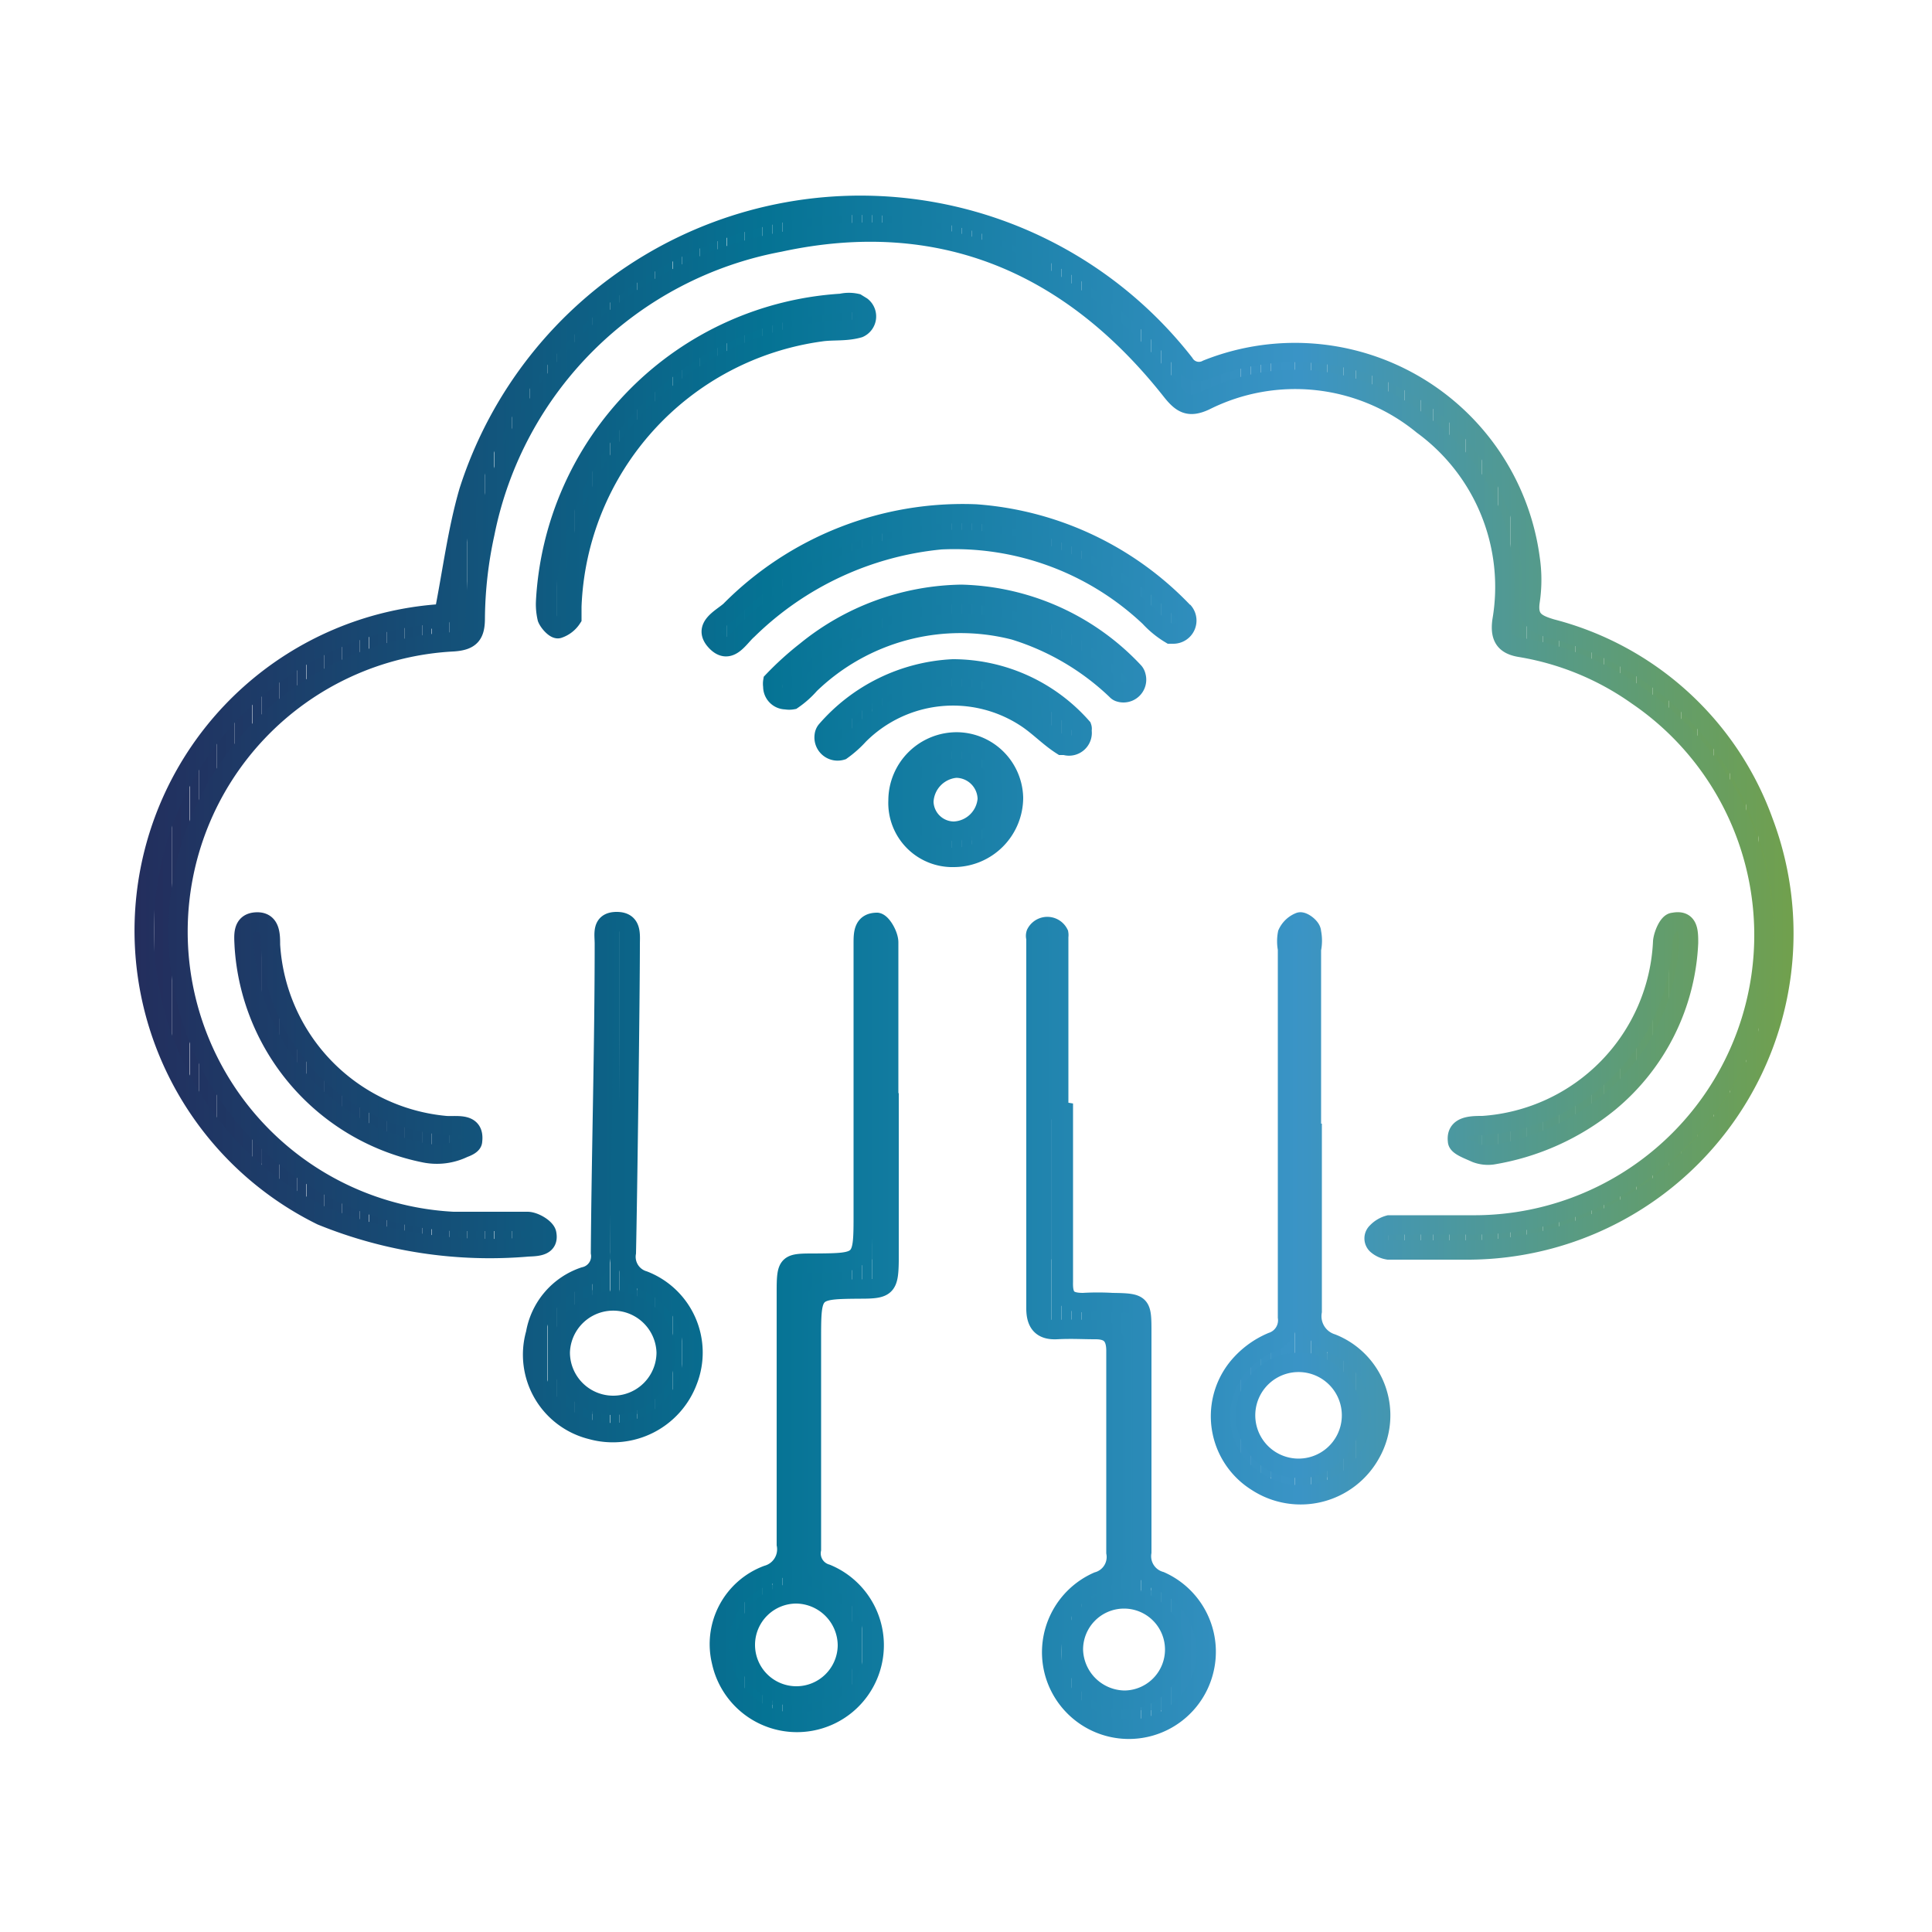<svg xmlns="http://www.w3.org/2000/svg" xmlns:xlink="http://www.w3.org/1999/xlink" id="Capa_1" data-name="Capa 1" viewBox="0 0 50 50"><defs><style>.cls-1,.cls-245,.cls-246,.cls-247,.cls-248,.cls-249,.cls-250,.cls-251,.cls-252,.cls-253,.cls-254,.cls-255,.cls-256,.cls-257,.cls-258,.cls-259,.cls-260,.cls-261{fill:none;}.cls-2{clip-path:url(#clip-path);}.cls-3{fill:#147ca2;}.cls-4{fill:#157da3;}.cls-5{fill:#167da4;}.cls-6{fill:#177ea5;}.cls-7{fill:#187fa6;}.cls-8{fill:#197fa7;}.cls-9{fill:#1a80a8;}.cls-10{fill:#1b81a9;}.cls-11{fill:#1c81aa;}.cls-12{fill:#117a9f;}.cls-13{fill:#127ba0;}.cls-14{fill:#137ca1;}.cls-15{fill:#1d82ab;}.cls-16{fill:#1e83ac;}.cls-17{fill:#1f83ac;}.cls-18{fill:#0a7698;}.cls-19{fill:#0b7799;}.cls-20{fill:#0c779a;}.cls-21{fill:#0d789b;}.cls-22{fill:#0e789c;}.cls-23{fill:#0f799d;}.cls-24{fill:#107a9e;}.cls-25{fill:#2084ad;}.cls-26{fill:#2184ae;}.cls-27{fill:#2285af;}.cls-28{fill:#2386b0;}.cls-29{fill:#2486b1;}.cls-30{fill:#2587b2;}.cls-31{fill:#2688b3;}.cls-32{fill:#057394;}.cls-33{fill:#067495;}.cls-34{fill:#077496;}.cls-35{fill:#087597;}.cls-36{fill:#097598;}.cls-37{fill:#2788b4;}.cls-38{fill:#2889b5;}.cls-39{fill:#298ab6;}.cls-40{fill:#2a8ab7;}.cls-41{fill:#2b8bb8;}.cls-42{fill:#086d8f;}.cls-43{fill:#076e90;}.cls-44{fill:#076f91;}.cls-45{fill:#067092;}.cls-46{fill:#067192;}.cls-47{fill:#057293;}.cls-48{fill:#2c8cb9;}.cls-49{fill:#2d8cba;}.cls-50{fill:#2e8dbb;}.cls-51{fill:#308dbc;}.cls-52{fill:#318ebd;}.cls-53{fill:#1f3764;}.cls-54{fill:#1f3865;}.cls-55{fill:#1e3966;}.cls-56{fill:#1e3a67;}.cls-57{fill:#1d3b68;}.cls-58{fill:#1d3c68;}.cls-59{fill:#1c3d69;}.cls-60{fill:#1c3e6a;}.cls-61{fill:#1c3f6b;}.cls-62{fill:#1b406c;}.cls-63{fill:#1b416c;}.cls-64{fill:#1a426d;}.cls-65{fill:#1a436e;}.cls-66{fill:#19446f;}.cls-67{fill:#194570;}.cls-68{fill:#184670;}.cls-69{fill:#184771;}.cls-70{fill:#184872;}.cls-71{fill:#174973;}.cls-72{fill:#174a74;}.cls-73{fill:#164b74;}.cls-74{fill:#164c75;}.cls-75{fill:#154d76;}.cls-76{fill:#154e77;}.cls-77{fill:#144f78;}.cls-78{fill:#145179;}.cls-79{fill:#145279;}.cls-80{fill:#13537a;}.cls-81{fill:#13547b;}.cls-82{fill:#4b98a0;}.cls-83{fill:#4c989f;}.cls-84{fill:#4c989e;}.cls-85{fill:#4d989d;}.cls-86{fill:#4d989c;}.cls-87{fill:#4e989b;}.cls-88{fill:#4e989a;}.cls-89{fill:#4e9899;}.cls-90{fill:#4f9998;}.cls-91{fill:#4f9997;}.cls-92{fill:#509996;}.cls-93{fill:#509995;}.cls-94{fill:#519994;}.cls-95{fill:#519993;}.cls-96{fill:#529992;}.cls-97{fill:#529991;}.cls-98{fill:#539990;}.cls-99{fill:#53998f;}.cls-100{fill:#539a8e;}.cls-101{fill:#549a8d;}.cls-102{fill:#549a8c;}.cls-103{fill:#559a8b;}.cls-104{fill:#559a8a;}.cls-105{fill:#569a88;}.cls-106{fill:#569a87;}.cls-107{fill:#579a86;}.cls-108{fill:#579a85;}.cls-109{fill:#589a84;}.cls-110{fill:#589b83;}.cls-111{fill:#589b82;}.cls-112{fill:#599b81;}.cls-113{fill:#599b80;}.cls-114{fill:#5a9b7f;}.cls-115{fill:#5a9b7e;}.cls-116{fill:#5b9b7d;}.cls-117{fill:#5b9b7c;}.cls-118{fill:#5c9b7b;}.cls-119{fill:#5c9b7a;}.cls-120{fill:#5d9c79;}.cls-121{fill:#5d9c78;}.cls-122{fill:#5d9c77;}.cls-123{fill:#5e9c76;}.cls-124{fill:#5e9c75;}.cls-125{fill:#5f9c74;}.cls-126{fill:#5f9c73;}.cls-127{fill:#609c72;}.cls-128{fill:#609c71;}.cls-129{fill:#619c70;}.cls-130{fill:#619d6f;}.cls-131{fill:#629d6e;}.cls-132{fill:#629d6d;}.cls-133{fill:#629d6c;}.cls-134{fill:#639d6b;}.cls-135{fill:#639d6a;}.cls-136{fill:#649d69;}.cls-137{fill:#649d68;}.cls-138{fill:#659d67;}.cls-139{fill:#659d66;}.cls-140{fill:#669e65;}.cls-141{fill:#669e64;}.cls-142{fill:#679e63;}.cls-143{fill:#679e62;}.cls-144{fill:#679e61;}.cls-145{fill:#105a80;}.cls-146{fill:#105b81;}.cls-147{fill:#0f5c81;}.cls-148{fill:#0f5d82;}.cls-149{fill:#0e5e83;}.cls-150{fill:#0e5f84;}.cls-151{fill:#0d6085;}.cls-152{fill:#0d6185;}.cls-153{fill:#0d6286;}.cls-154{fill:#0c6387;}.cls-155{fill:#0c6488;}.cls-156{fill:#0b6589;}.cls-157{fill:#0b6689;}.cls-158{fill:#0a678a;}.cls-159{fill:#0a688b;}.cls-160{fill:#09698c;}.cls-161{fill:#096a8d;}.cls-162{fill:#096b8e;}.cls-163{fill:#086c8e;}.cls-164{fill:#10597f;}.cls-165{fill:#3591c1;}.cls-166{fill:#3691c2;}.cls-167{fill:#3792c3;}.cls-168{fill:#3893c4;}.cls-169{fill:#3993c5;}.cls-170{fill:#3a94c6;}.cls-171{fill:#3a94c5;}.cls-172{fill:#3b94c4;}.cls-173{fill:#3b94c3;}.cls-174{fill:#3c94c2;}.cls-175{fill:#3c94c1;}.cls-176{fill:#3d95c0;}.cls-177{fill:#3d95bf;}.cls-178{fill:#3e95be;}.cls-179{fill:#3e95bd;}.cls-180{fill:#3f95bc;}.cls-181{fill:#3f95bb;}.cls-182{fill:#3f95ba;}.cls-183{fill:#4095b9;}.cls-184{fill:#4095b8;}.cls-185{fill:#4195b7;}.cls-186{fill:#4196b6;}.cls-187{fill:#4296b5;}.cls-188{fill:#328fbe;}.cls-189{fill:#338fbf;}.cls-190{fill:#3490c0;}.cls-191{fill:#4296b4;}.cls-192{fill:#4396b3;}.cls-193{fill:#4396b2;}.cls-194{fill:#4496b1;}.cls-195{fill:#4496b0;}.cls-196{fill:#4496af;}.cls-197{fill:#4596ae;}.cls-198{fill:#232e5d;}.cls-199{fill:#232f5e;}.cls-200{fill:#22305f;}.cls-201{fill:#22315f;}.cls-202{fill:#213260;}.cls-203{fill:#213361;}.cls-204{fill:#203462;}.cls-205{fill:#203563;}.cls-206{fill:#1f3663;}.cls-207{fill:#12557c;}.cls-208{fill:#12567d;}.cls-209{fill:#11577d;}.cls-210{fill:#11587e;}.cls-211{fill:#4596ad;}.cls-212{fill:#4697ac;}.cls-213{fill:#4697ab;}.cls-214{fill:#4797aa;}.cls-215{fill:#4797a9;}.cls-216{fill:#4897a8;}.cls-217{fill:#4897a7;}.cls-218{fill:#4997a6;}.cls-219{fill:#4997a5;}.cls-220{fill:#4997a4;}.cls-221{fill:#4a97a3;}.cls-222{fill:#4a98a2;}.cls-223{fill:#4b98a1;}.cls-224{fill:#689e60;}.cls-225{fill:#689e5f;}.cls-226{fill:#699e5e;}.cls-227{fill:#699e5d;}.cls-228{fill:#6a9e5c;}.cls-229{fill:#6a9f5b;}.cls-230{fill:#6b9f5a;}.cls-231{fill:#6b9f59;}.cls-232{fill:#6c9f58;}.cls-233{fill:#6c9f57;}.cls-234{fill:#6c9f56;}.cls-235{fill:#6d9f55;}.cls-236{fill:#6d9f54;}.cls-237{fill:#6e9f53;}.cls-238{fill:#6e9f52;}.cls-239{fill:#6fa051;}.cls-240{fill:#6fa050;}.cls-241{fill:#70a04f;}.cls-242{fill:#70a04e;}.cls-243{fill:#71a04d;}.cls-244{fill:#71a04c;}.cls-245,.cls-246,.cls-247,.cls-248,.cls-249,.cls-250,.cls-251,.cls-252,.cls-253,.cls-254,.cls-255,.cls-256,.cls-257,.cls-258,.cls-259,.cls-260,.cls-261{stroke-miterlimit:10;stroke-width:0.5px;}.cls-245{stroke:url(#Degradado_sin_nombre_4);}.cls-246{stroke:url(#Degradado_sin_nombre_4-2);}.cls-247{stroke:url(#Degradado_sin_nombre_4-3);}.cls-248{stroke:url(#Degradado_sin_nombre_4-4);}.cls-249{stroke:url(#Degradado_sin_nombre_4-5);}.cls-250{stroke:url(#Degradado_sin_nombre_4-6);}.cls-251{stroke:url(#Degradado_sin_nombre_4-7);}.cls-252{stroke:url(#Degradado_sin_nombre_4-8);}.cls-253{stroke:url(#Degradado_sin_nombre_4-9);}.cls-254{stroke:url(#Degradado_sin_nombre_4-10);}.cls-255{stroke:url(#Degradado_sin_nombre_4-11);}.cls-256{stroke:url(#Degradado_sin_nombre_4-12);}.cls-257{stroke:url(#Degradado_sin_nombre_4-13);}.cls-258{stroke:url(#Degradado_sin_nombre_4-14);}.cls-259{stroke:url(#Degradado_sin_nombre_4-15);}.cls-260{stroke:url(#Degradado_sin_nombre_4-16);}.cls-261{stroke:url(#Degradado_sin_nombre_4-17);}</style><clipPath id="clip-path"><path class="cls-1" d="M11.32,16a.21.21,0,0,0,.18-.17c.21-1.07.34-2.11.63-3.11A10.64,10.64,0,0,1,30.65,9.4a.44.44,0,0,0,.59.16,6.14,6.14,0,0,1,8.36,4.89,3.76,3.76,0,0,1,0,1.11c-.07.47.15.59.55.71a7.94,7.94,0,0,1,5.49,5A8.19,8.19,0,0,1,38,32.35c-.69,0-1.38,0-2.07,0a.59.59,0,0,1-.3-.14.22.22,0,0,1,0-.32.68.68,0,0,1,.32-.19c.71,0,1.42,0,2.13,0A7.5,7.5,0,0,0,42.37,18a7.29,7.29,0,0,0-3-1.24c-.4-.06-.56-.24-.5-.69A5.19,5.19,0,0,0,36.82,11a5.2,5.2,0,0,0-5.63-.63c-.41.19-.6.09-.87-.25-2.61-3.31-6-4.75-10.15-3.85a9.57,9.57,0,0,0-7.62,7.53A10.65,10.65,0,0,0,12.3,16c0,.42-.12.58-.57.61a7.51,7.51,0,0,0,0,15c.64,0,1.28,0,1.92,0,.18,0,.48.18.5.32.06.32-.23.33-.48.34a11.55,11.55,0,0,1-5.35-.81,8.22,8.22,0,0,1,3-15.57ZM27.4,28.75c0-1.5,0-3,0-4.51a.25.25,0,0,0,0-.08.33.33,0,0,0-.59,0,.19.19,0,0,0,0,.12c0,3.19,0,6.39,0,9.58,0,.38.15.57.54.55s.65,0,1,0,.53.14.53.55q0,2.61,0,5.22a.66.66,0,0,1-.47.75,2,2,0,0,0-1.14,2.29,2,2,0,0,0,3.89,0,2,2,0,0,0-1.13-2.3.67.67,0,0,1-.48-.75c0-1.89,0-3.78,0-5.67,0-.75,0-.78-.76-.79a6.43,6.43,0,0,0-.76,0c-.41,0-.52-.14-.51-.53,0-1.47,0-2.94,0-4.41ZM29.11,44a1.34,1.34,0,0,1-1.33-1.31A1.31,1.31,0,1,1,29.11,44ZM23,28.54c0-1.38,0-2.77,0-4.15,0-.19-.18-.5-.3-.52-.35,0-.36.27-.36.53q0,3.5,0,7c0,1.28,0,1.28-1.25,1.29-.71,0-.74,0-.74.75,0,2.18,0,4.35,0,6.53a.69.69,0,0,1-.49.79A1.91,1.91,0,0,0,18.67,43a2,2,0,1,0,2.72-2.27A.55.55,0,0,1,21,40.1c0-1.81,0-3.62,0-5.42,0-1.31,0-1.31,1.28-1.32.65,0,.72-.06.73-.72v-4.1Zm-1,14a1.32,1.32,0,1,1-1.32-1.33A1.34,1.34,0,0,1,21.93,42.58Zm12-13.25V24.57a1.1,1.1,0,0,0,0-.45c0-.12-.22-.28-.3-.26a.58.58,0,0,0-.32.3,1.06,1.06,0,0,0,0,.4c0,3.18,0,6.35,0,9.53a.59.59,0,0,1-.4.64,2.3,2.3,0,0,0-.91.69,2,2,0,0,0,.52,2.93,2.07,2.07,0,0,0,2.94-.73,2,2,0,0,0-1-2.85.74.74,0,0,1-.51-.83c0-1.54,0-3.07,0-4.61Zm-.27,5.93a1.37,1.37,0,1,1-1.43,1.27A1.37,1.37,0,0,1,33.67,35.26ZM16.31,24.45c0-.27.05-.6-.35-.6s-.32.32-.32.57c0,2.68-.08,5.36-.1,8a.54.54,0,0,1-.42.62,1.89,1.89,0,0,0-1.26,1.47A2,2,0,0,0,15.3,37a2.07,2.07,0,0,0,2.5-1.27,2,2,0,0,0-1.14-2.59.64.64,0,0,1-.45-.72C16.24,31.1,16.31,25.8,16.31,24.45ZM17.24,35A1.37,1.37,0,0,1,14.5,35a1.37,1.37,0,0,1,2.74.08ZM14.16,16c.05.12.21.29.29.27A.67.67,0,0,0,14.8,16c0-.07,0-.2,0-.3a7.46,7.46,0,0,1,6.43-7.11c.32-.05.65,0,1-.1h0a.33.33,0,0,0,.07-.56l-.13-.08a.9.9,0,0,0-.4,0,8.17,8.17,0,0,0-7.65,7.71v0A1.58,1.58,0,0,0,14.16,16ZM41.64,28.53A5.68,5.68,0,0,0,43.7,24.4c0-.29,0-.61-.39-.53-.13,0-.26.31-.28.49a5,5,0,0,1-4.66,4.77c-.29,0-.7,0-.65.4,0,.12.26.21.48.31a.87.87,0,0,0,.42.05A6.42,6.42,0,0,0,41.64,28.53Zm-29.41,1c.06-.49-.4-.38-.69-.4A5,5,0,0,1,7,24.45c0-.26,0-.61-.37-.59s-.32.36-.31.62A5.83,5.83,0,0,0,11,29.84a1.59,1.59,0,0,0,1-.13C12.14,29.66,12.23,29.6,12.23,29.53ZM30.66,15.87a8.24,8.24,0,0,0-5.41-2.57,8.47,8.47,0,0,0-6.36,2.51c-.23.2-.71.42-.36.79s.59-.1.82-.3a8.27,8.27,0,0,1,5-2.33,7.35,7.35,0,0,1,5.4,2,2.43,2.43,0,0,0,.54.44l.08,0a.35.35,0,0,0,.25-.59Zm-9.8,1a8,8,0,0,0-.86.78.4.4,0,0,0,0,.13.34.34,0,0,0,.34.35.47.47,0,0,0,.17,0,2.39,2.39,0,0,0,.45-.4,5.61,5.61,0,0,1,5.29-1.4,6.66,6.66,0,0,1,2.64,1.55.18.18,0,0,0,.07.05.34.34,0,0,0,.44-.42.24.24,0,0,0-.06-.11,6.33,6.33,0,0,0-4.46-2A6.52,6.52,0,0,0,20.86,16.85Zm.52,2.06a.25.25,0,0,0-.05.13.35.35,0,0,0,.45.38l0,0a2.81,2.81,0,0,0,.45-.4,3.44,3.44,0,0,1,4.33-.44c.32.21.59.5.92.71l.08,0A.34.34,0,0,0,28,18.9a.12.12,0,0,0,0-.08,4.46,4.46,0,0,0-3.34-1.51A4.63,4.63,0,0,0,21.38,18.91Zm3.31,3.28a1.55,1.55,0,0,0,1.54-1.54,1.48,1.48,0,0,0-1.44-1.45,1.52,1.52,0,0,0-1.55,1.52A1.41,1.41,0,0,0,24.69,22.19Zm-.78-1.44a.91.91,0,0,1,.83-.87.81.81,0,0,1,.81.8.9.9,0,0,1-.86.83A.78.78,0,0,1,23.91,20.75Z"></path></clipPath><linearGradient id="Degradado_sin_nombre_4" x1="3.26" y1="20.7" x2="46.75" y2="20.7" gradientUnits="userSpaceOnUse"><stop offset="0" stop-color="#232e5d"></stop><stop offset="0.38" stop-color="#057394"></stop><stop offset="0.7" stop-color="#3a94c6"></stop><stop offset="1" stop-color="#71a04c"></stop></linearGradient><linearGradient id="Degradado_sin_nombre_4-2" x1="3.36" y1="20.69" x2="46.64" y2="20.69" xlink:href="#Degradado_sin_nombre_4"></linearGradient><linearGradient id="Degradado_sin_nombre_4-3" x1="3.44" y1="18.37" x2="46.56" y2="18.37" xlink:href="#Degradado_sin_nombre_4"></linearGradient><linearGradient id="Degradado_sin_nombre_4-4" x1="3.47" y1="16.76" x2="46.54" y2="16.76" xlink:href="#Degradado_sin_nombre_4"></linearGradient><linearGradient id="Degradado_sin_nombre_4-5" x1="3.48" y1="15.01" x2="46.52" y2="15.01" xlink:href="#Degradado_sin_nombre_4"></linearGradient><linearGradient id="Degradado_sin_nombre_4-6" x1="3.5" y1="26.86" x2="46.63" y2="26.86" xlink:href="#Degradado_sin_nombre_4"></linearGradient><linearGradient id="Degradado_sin_nombre_4-7" x1="3.37" y1="26.88" x2="46.5" y2="26.88" xlink:href="#Degradado_sin_nombre_4"></linearGradient><linearGradient id="Degradado_sin_nombre_4-8" x1="3.48" y1="12.05" x2="46.56" y2="12.05" xlink:href="#Degradado_sin_nombre_4"></linearGradient><linearGradient id="Degradado_sin_nombre_4-9" x1="3.42" y1="34.99" x2="46.73" y2="34.99" xlink:href="#Degradado_sin_nombre_4"></linearGradient><linearGradient id="Degradado_sin_nombre_4-10" x1="3.45" y1="30.45" x2="46.65" y2="30.45" xlink:href="#Degradado_sin_nombre_4"></linearGradient><linearGradient id="Degradado_sin_nombre_4-11" x1="3.28" y1="36.62" x2="46.58" y2="36.62" xlink:href="#Degradado_sin_nombre_4"></linearGradient><linearGradient id="Degradado_sin_nombre_4-12" x1="3.35" y1="31.27" x2="46.55" y2="31.27" xlink:href="#Degradado_sin_nombre_4"></linearGradient><linearGradient id="Degradado_sin_nombre_4-13" x1="3.38" y1="42.57" x2="46.7" y2="42.57" xlink:href="#Degradado_sin_nombre_4"></linearGradient><linearGradient id="Degradado_sin_nombre_4-14" x1="3.43" y1="34.22" x2="46.62" y2="34.22" xlink:href="#Degradado_sin_nombre_4"></linearGradient><linearGradient id="Degradado_sin_nombre_4-15" x1="3.3" y1="42.71" x2="46.63" y2="42.71" xlink:href="#Degradado_sin_nombre_4"></linearGradient><linearGradient id="Degradado_sin_nombre_4-16" x1="3.38" y1="34.33" x2="46.57" y2="34.33" xlink:href="#Degradado_sin_nombre_4"></linearGradient><linearGradient id="Degradado_sin_nombre_4-17" x1="3.51" y1="18.83" x2="46.49" y2="18.83" xlink:href="#Degradado_sin_nombre_4"></linearGradient></defs><title>icono</title><g class="cls-2"><rect class="cls-3" x="23.68" y="19.64" width="0.18" height="2.11"></rect><rect class="cls-4" x="23.86" y="19.64" width="0.26" height="2.11"></rect><rect class="cls-5" x="24.12" y="19.64" width="0.26" height="2.11"></rect><rect class="cls-6" x="24.37" y="19.64" width="0.26" height="2.11"></rect><rect class="cls-7" x="24.63" y="19.64" width="0.26" height="2.11"></rect><rect class="cls-8" x="24.89" y="19.64" width="0.26" height="2.11"></rect><rect class="cls-9" x="25.15" y="19.64" width="0.26" height="2.11"></rect><rect class="cls-10" x="25.41" y="19.64" width="0.26" height="2.11"></rect><rect class="cls-11" x="25.66" y="19.64" width="0.12" height="2.11"></rect><rect class="cls-12" x="23" y="18.96" width="0.08" height="3.47"></rect><rect class="cls-13" x="23.08" y="18.96" width="0.26" height="3.47"></rect><rect class="cls-14" x="23.34" y="18.96" width="0.26" height="3.47"></rect><rect class="cls-3" x="23.6" y="18.96" width="0.26" height="3.47"></rect><rect class="cls-4" x="23.86" y="18.96" width="0.26" height="3.47"></rect><rect class="cls-5" x="24.12" y="18.96" width="0.26" height="3.47"></rect><rect class="cls-6" x="24.37" y="18.96" width="0.26" height="3.47"></rect><rect class="cls-7" x="24.63" y="18.96" width="0.26" height="3.47"></rect><rect class="cls-8" x="24.89" y="18.96" width="0.26" height="3.47"></rect><rect class="cls-9" x="25.15" y="18.96" width="0.26" height="3.47"></rect><rect class="cls-10" x="25.41" y="18.96" width="0.26" height="3.47"></rect><rect class="cls-11" x="25.66" y="18.96" width="0.26" height="3.47"></rect><rect class="cls-15" x="25.92" y="18.96" width="0.26" height="3.47"></rect><rect class="cls-16" x="26.18" y="18.96" width="0.26" height="3.47"></rect><rect class="cls-17" x="26.44" y="18.96" width="0.03" height="3.47"></rect><rect class="cls-18" x="21.09" y="17.08" width="0.19" height="2.59"></rect><rect class="cls-19" x="21.28" y="17.08" width="0.26" height="2.59"></rect><rect class="cls-20" x="21.54" y="17.08" width="0.26" height="2.59"></rect><rect class="cls-21" x="21.79" y="17.08" width="0.26" height="2.59"></rect><rect class="cls-22" x="22.05" y="17.08" width="0.26" height="2.59"></rect><rect class="cls-23" x="22.31" y="17.08" width="0.26" height="2.59"></rect><rect class="cls-24" x="22.57" y="17.08" width="0.26" height="2.59"></rect><rect class="cls-12" x="22.83" y="17.08" width="0.26" height="2.59"></rect><rect class="cls-13" x="23.08" y="17.08" width="0.26" height="2.59"></rect><rect class="cls-14" x="23.34" y="17.08" width="0.26" height="2.59"></rect><rect class="cls-3" x="23.6" y="17.08" width="0.26" height="2.59"></rect><rect class="cls-4" x="23.86" y="17.08" width="0.26" height="2.59"></rect><rect class="cls-5" x="24.12" y="17.08" width="0.26" height="2.59"></rect><rect class="cls-6" x="24.37" y="17.08" width="0.26" height="2.59"></rect><rect class="cls-7" x="24.63" y="17.08" width="0.26" height="2.59"></rect><rect class="cls-8" x="24.89" y="17.08" width="0.26" height="2.59"></rect><rect class="cls-9" x="25.15" y="17.08" width="0.26" height="2.59"></rect><rect class="cls-10" x="25.41" y="17.08" width="0.26" height="2.59"></rect><rect class="cls-11" x="25.66" y="17.08" width="0.26" height="2.59"></rect><rect class="cls-15" x="25.92" y="17.08" width="0.26" height="2.59"></rect><rect class="cls-16" x="26.18" y="17.08" width="0.26" height="2.59"></rect><rect class="cls-17" x="26.44" y="17.08" width="0.26" height="2.59"></rect><rect class="cls-25" x="26.7" y="17.08" width="0.26" height="2.59"></rect><rect class="cls-26" x="26.95" y="17.08" width="0.26" height="2.59"></rect><rect class="cls-27" x="27.21" y="17.08" width="0.26" height="2.59"></rect><rect class="cls-28" x="27.47" y="17.08" width="0.26" height="2.59"></rect><rect class="cls-29" x="27.73" y="17.08" width="0.26" height="2.59"></rect><rect class="cls-30" x="27.99" y="17.08" width="0.26" height="2.59"></rect><rect class="cls-31" x="28.24" y="17.08" width="0.05" height="2.59"></rect><rect class="cls-32" x="19.73" y="15.17" height="3.18"></rect><rect class="cls-32" x="19.73" y="15.17" width="0.26" height="3.18"></rect><rect class="cls-33" x="19.99" y="15.17" width="0.26" height="3.18"></rect><rect class="cls-34" x="20.25" y="15.17" width="0.26" height="3.18"></rect><rect class="cls-35" x="20.5" y="15.17" width="0.26" height="3.18"></rect><rect class="cls-36" x="20.76" y="15.17" width="0.26" height="3.18"></rect><rect class="cls-18" x="21.02" y="15.17" width="0.26" height="3.18"></rect><rect class="cls-19" x="21.28" y="15.17" width="0.26" height="3.18"></rect><rect class="cls-20" x="21.54" y="15.17" width="0.26" height="3.18"></rect><rect class="cls-21" x="21.79" y="15.17" width="0.26" height="3.18"></rect><rect class="cls-22" x="22.05" y="15.17" width="0.26" height="3.18"></rect><rect class="cls-23" x="22.31" y="15.17" width="0.26" height="3.18"></rect><rect class="cls-24" x="22.57" y="15.17" width="0.26" height="3.18"></rect><rect class="cls-12" x="22.83" y="15.17" width="0.26" height="3.18"></rect><rect class="cls-13" x="23.08" y="15.17" width="0.26" height="3.18"></rect><rect class="cls-14" x="23.34" y="15.17" width="0.26" height="3.18"></rect><rect class="cls-3" x="23.6" y="15.17" width="0.26" height="3.18"></rect><rect class="cls-4" x="23.86" y="15.17" width="0.26" height="3.18"></rect><rect class="cls-5" x="24.12" y="15.17" width="0.26" height="3.18"></rect><rect class="cls-6" x="24.37" y="15.17" width="0.26" height="3.18"></rect><rect class="cls-7" x="24.63" y="15.17" width="0.26" height="3.18"></rect><rect class="cls-8" x="24.89" y="15.17" width="0.26" height="3.18"></rect><rect class="cls-9" x="25.15" y="15.17" width="0.26" height="3.18"></rect><rect class="cls-10" x="25.41" y="15.17" width="0.26" height="3.18"></rect><rect class="cls-11" x="25.66" y="15.17" width="0.26" height="3.18"></rect><rect class="cls-15" x="25.92" y="15.17" width="0.26" height="3.18"></rect><rect class="cls-16" x="26.18" y="15.17" width="0.26" height="3.18"></rect><rect class="cls-17" x="26.44" y="15.17" width="0.26" height="3.18"></rect><rect class="cls-25" x="26.7" y="15.17" width="0.26" height="3.18"></rect><rect class="cls-26" x="26.95" y="15.17" width="0.26" height="3.18"></rect><rect class="cls-27" x="27.21" y="15.17" width="0.26" height="3.18"></rect><rect class="cls-28" x="27.47" y="15.17" width="0.26" height="3.18"></rect><rect class="cls-29" x="27.73" y="15.17" width="0.26" height="3.18"></rect><rect class="cls-30" x="27.99" y="15.17" width="0.26" height="3.18"></rect><rect class="cls-31" x="28.24" y="15.17" width="0.26" height="3.18"></rect><rect class="cls-37" x="28.5" y="15.17" width="0.26" height="3.18"></rect><rect class="cls-38" x="28.76" y="15.17" width="0.26" height="3.18"></rect><rect class="cls-39" x="29.02" y="15.17" width="0.26" height="3.18"></rect><rect class="cls-40" x="29.27" y="15.17" width="0.26" height="3.18"></rect><rect class="cls-41" x="29.53" y="15.17" width="0.08" height="3.18"></rect><rect class="cls-42" x="18.17" y="13.05" width="0.17" height="3.93"></rect><rect class="cls-43" x="18.34" y="13.05" width="0.23" height="3.93"></rect><rect class="cls-44" x="18.57" y="13.05" width="0.23" height="3.93"></rect><rect class="cls-45" x="18.81" y="13.05" width="0.23" height="3.93"></rect><rect class="cls-46" x="19.04" y="13.05" width="0.23" height="3.93"></rect><rect class="cls-47" x="19.27" y="13.05" width="0.23" height="3.93"></rect><rect class="cls-32" x="19.5" y="13.05" width="0.23" height="3.93"></rect><rect class="cls-32" x="19.73" y="13.05" width="0.26" height="3.93"></rect><rect class="cls-33" x="19.99" y="13.05" width="0.26" height="3.93"></rect><rect class="cls-34" x="20.25" y="13.05" width="0.26" height="3.93"></rect><rect class="cls-35" x="20.5" y="13.05" width="0.26" height="3.93"></rect><rect class="cls-36" x="20.76" y="13.05" width="0.26" height="3.93"></rect><rect class="cls-18" x="21.02" y="13.05" width="0.26" height="3.93"></rect><rect class="cls-19" x="21.28" y="13.05" width="0.26" height="3.93"></rect><rect class="cls-20" x="21.54" y="13.05" width="0.26" height="3.93"></rect><rect class="cls-21" x="21.79" y="13.05" width="0.26" height="3.93"></rect><rect class="cls-22" x="22.05" y="13.05" width="0.26" height="3.93"></rect><rect class="cls-23" x="22.31" y="13.05" width="0.26" height="3.93"></rect><rect class="cls-24" x="22.57" y="13.05" width="0.26" height="3.93"></rect><rect class="cls-12" x="22.83" y="13.05" width="0.26" height="3.93"></rect><rect class="cls-13" x="23.08" y="13.05" width="0.26" height="3.93"></rect><rect class="cls-14" x="23.34" y="13.05" width="0.26" height="3.93"></rect><rect class="cls-3" x="23.6" y="13.05" width="0.26" height="3.93"></rect><rect class="cls-4" x="23.86" y="13.05" width="0.26" height="3.93"></rect><rect class="cls-5" x="24.12" y="13.05" width="0.26" height="3.93"></rect><rect class="cls-6" x="24.37" y="13.05" width="0.26" height="3.93"></rect><rect class="cls-7" x="24.63" y="13.05" width="0.26" height="3.93"></rect><rect class="cls-8" x="24.89" y="13.05" width="0.26" height="3.93"></rect><rect class="cls-9" x="25.15" y="13.05" width="0.26" height="3.93"></rect><rect class="cls-10" x="25.41" y="13.05" width="0.26" height="3.93"></rect><rect class="cls-11" x="25.66" y="13.05" width="0.26" height="3.93"></rect><rect class="cls-15" x="25.92" y="13.05" width="0.26" height="3.93"></rect><rect class="cls-16" x="26.18" y="13.05" width="0.26" height="3.93"></rect><rect class="cls-17" x="26.44" y="13.05" width="0.26" height="3.93"></rect><rect class="cls-25" x="26.7" y="13.05" width="0.26" height="3.93"></rect><rect class="cls-26" x="26.95" y="13.05" width="0.26" height="3.93"></rect><rect class="cls-27" x="27.21" y="13.05" width="0.26" height="3.93"></rect><rect class="cls-28" x="27.47" y="13.05" width="0.26" height="3.93"></rect><rect class="cls-29" x="27.73" y="13.05" width="0.26" height="3.93"></rect><rect class="cls-30" x="27.99" y="13.05" width="0.26" height="3.93"></rect><rect class="cls-31" x="28.24" y="13.05" width="0.26" height="3.93"></rect><rect class="cls-37" x="28.5" y="13.05" width="0.26" height="3.93"></rect><rect class="cls-38" x="28.76" y="13.05" width="0.26" height="3.93"></rect><rect class="cls-39" x="29.02" y="13.05" width="0.26" height="3.93"></rect><rect class="cls-40" x="29.27" y="13.05" width="0.26" height="3.93"></rect><rect class="cls-41" x="29.53" y="13.05" width="0.26" height="3.93"></rect><rect class="cls-48" x="29.79" y="13.05" width="0.26" height="3.93"></rect><rect class="cls-49" x="30.05" y="13.05" width="0.26" height="3.93"></rect><rect class="cls-50" x="30.31" y="13.05" width="0.26" height="3.93"></rect><rect class="cls-51" x="30.56" y="13.05" width="0.26" height="3.93"></rect><rect class="cls-52" x="30.82" y="13.05" width="0.18" height="3.93"></rect><rect class="cls-53" x="6.05" y="23.62" width="0.03" height="6.49"></rect><rect class="cls-54" x="6.07" y="23.62" width="0.23" height="6.49"></rect><rect class="cls-55" x="6.3" y="23.62" width="0.23" height="6.49"></rect><rect class="cls-56" x="6.54" y="23.62" width="0.23" height="6.49"></rect><rect class="cls-57" x="6.77" y="23.62" width="0.23" height="6.49"></rect><rect class="cls-58" x="7" y="23.62" width="0.23" height="6.49"></rect><rect class="cls-59" x="7.23" y="23.62" width="0.23" height="6.49"></rect><rect class="cls-60" x="7.46" y="23.62" width="0.23" height="6.49"></rect><rect class="cls-61" x="7.69" y="23.62" width="0.23" height="6.49"></rect><rect class="cls-62" x="7.93" y="23.62" width="0.23" height="6.49"></rect><rect class="cls-63" x="8.16" y="23.62" width="0.23" height="6.49"></rect><rect class="cls-64" x="8.39" y="23.62" width="0.23" height="6.49"></rect><rect class="cls-65" x="8.62" y="23.62" width="0.23" height="6.49"></rect><rect class="cls-66" x="8.85" y="23.62" width="0.23" height="6.49"></rect><rect class="cls-67" x="9.08" y="23.62" width="0.23" height="6.49"></rect><rect class="cls-68" x="9.31" y="23.62" width="0.23" height="6.49"></rect><rect class="cls-69" x="9.55" y="23.62" width="0.23" height="6.49"></rect><rect class="cls-70" x="9.78" y="23.62" width="0.23" height="6.49"></rect><rect class="cls-71" x="10.01" y="23.62" width="0.23" height="6.49"></rect><rect class="cls-72" x="10.24" y="23.62" width="0.23" height="6.49"></rect><rect class="cls-73" x="10.47" y="23.62" width="0.23" height="6.49"></rect><rect class="cls-74" x="10.7" y="23.62" width="0.23" height="6.49"></rect><rect class="cls-75" x="10.93" y="23.62" width="0.23" height="6.49"></rect><rect class="cls-76" x="11.17" y="23.62" width="0.23" height="6.49"></rect><rect class="cls-77" x="11.4" y="23.62" width="0.23" height="6.49"></rect><rect class="cls-78" x="11.63" y="23.62" width="0.23" height="6.49"></rect><rect class="cls-79" x="11.86" y="23.62" width="0.23" height="6.49"></rect><rect class="cls-80" x="12.09" y="23.62" width="0.23" height="6.49"></rect><rect class="cls-81" x="12.32" y="23.62" width="0.15" height="6.49"></rect><rect class="cls-82" x="37.48" y="23.62" width="0.03" height="6.52"></rect><rect class="cls-83" x="37.51" y="23.62" width="0.11" height="6.52"></rect><rect class="cls-84" x="37.61" y="23.62" width="0.11" height="6.52"></rect><rect class="cls-85" x="37.72" y="23.62" width="0.11" height="6.52"></rect><rect class="cls-86" x="37.82" y="23.62" width="0.11" height="6.52"></rect><rect class="cls-87" x="37.93" y="23.62" width="0.11" height="6.52"></rect><rect class="cls-88" x="38.03" y="23.62" width="0.11" height="6.52"></rect><rect class="cls-89" x="38.14" y="23.62" width="0.11" height="6.52"></rect><rect class="cls-90" x="38.24" y="23.62" width="0.11" height="6.52"></rect><rect class="cls-91" x="38.35" y="23.62" width="0.11" height="6.52"></rect><rect class="cls-92" x="38.45" y="23.62" width="0.11" height="6.52"></rect><rect class="cls-93" x="38.56" y="23.62" width="0.11" height="6.52"></rect><rect class="cls-94" x="38.66" y="23.62" width="0.11" height="6.52"></rect><rect class="cls-95" x="38.77" y="23.62" width="0.11" height="6.52"></rect><rect class="cls-96" x="38.87" y="23.62" width="0.11" height="6.52"></rect><rect class="cls-97" x="38.98" y="23.62" width="0.11" height="6.52"></rect><rect class="cls-98" x="39.09" y="23.62" width="0.11" height="6.52"></rect><rect class="cls-99" x="39.19" y="23.62" width="0.11" height="6.52"></rect><rect class="cls-100" x="39.3" y="23.62" width="0.11" height="6.52"></rect><rect class="cls-101" x="39.4" y="23.62" width="0.11" height="6.52"></rect><rect class="cls-102" x="39.51" y="23.62" width="0.11" height="6.52"></rect><rect class="cls-103" x="39.61" y="23.62" width="0.11" height="6.52"></rect><rect class="cls-104" x="39.72" y="23.62" width="0.11" height="6.52"></rect><rect class="cls-105" x="39.82" y="23.62" width="0.11" height="6.52"></rect><rect class="cls-106" x="39.93" y="23.62" width="0.11" height="6.52"></rect><rect class="cls-107" x="40.03" y="23.62" width="0.11" height="6.52"></rect><rect class="cls-108" x="40.14" y="23.62" width="0.11" height="6.52"></rect><rect class="cls-109" x="40.24" y="23.62" width="0.11" height="6.52"></rect><rect class="cls-110" x="40.35" y="23.62" width="0.11" height="6.52"></rect><rect class="cls-111" x="40.45" y="23.62" width="0.11" height="6.52"></rect><rect class="cls-112" x="40.56" y="23.62" width="0.11" height="6.52"></rect><rect class="cls-113" x="40.66" y="23.62" width="0.11" height="6.52"></rect><rect class="cls-114" x="40.77" y="23.62" width="0.11" height="6.52"></rect><rect class="cls-115" x="40.87" y="23.62" width="0.11" height="6.52"></rect><rect class="cls-116" x="40.98" y="23.62" width="0.11" height="6.52"></rect><rect class="cls-117" x="41.08" y="23.62" width="0.11" height="6.52"></rect><rect class="cls-118" x="41.19" y="23.62" width="0.11" height="6.52"></rect><rect class="cls-119" x="41.3" y="23.62" width="0.11" height="6.52"></rect><rect class="cls-120" x="41.4" y="23.62" width="0.11" height="6.52"></rect><rect class="cls-121" x="41.51" y="23.62" width="0.11" height="6.52"></rect><rect class="cls-122" x="41.61" y="23.62" width="0.11" height="6.52"></rect><rect class="cls-123" x="41.72" y="23.62" width="0.11" height="6.52"></rect><rect class="cls-124" x="41.82" y="23.62" width="0.11" height="6.52"></rect><rect class="cls-125" x="41.93" y="23.62" width="0.11" height="6.52"></rect><rect class="cls-126" x="42.03" y="23.62" width="0.11" height="6.52"></rect><rect class="cls-127" x="42.14" y="23.62" width="0.11" height="6.52"></rect><rect class="cls-128" x="42.24" y="23.62" width="0.11" height="6.52"></rect><rect class="cls-129" x="42.35" y="23.62" width="0.11" height="6.52"></rect><rect class="cls-130" x="42.45" y="23.62" width="0.11" height="6.52"></rect><rect class="cls-131" x="42.56" y="23.62" width="0.11" height="6.52"></rect><rect class="cls-132" x="42.66" y="23.62" width="0.11" height="6.52"></rect><rect class="cls-133" x="42.77" y="23.62" width="0.11" height="6.52"></rect><rect class="cls-134" x="42.87" y="23.62" width="0.11" height="6.52"></rect><rect class="cls-135" x="42.98" y="23.62" width="0.11" height="6.52"></rect><rect class="cls-136" x="43.08" y="23.62" width="0.11" height="6.52"></rect><rect class="cls-137" x="43.19" y="23.62" width="0.11" height="6.52"></rect><rect class="cls-138" x="43.29" y="23.62" width="0.11" height="6.52"></rect><rect class="cls-139" x="43.4" y="23.62" width="0.11" height="6.52"></rect><rect class="cls-140" x="43.51" y="23.62" width="0.11" height="6.52"></rect><rect class="cls-141" x="43.61" y="23.62" width="0.11" height="6.52"></rect><rect class="cls-142" x="43.72" y="23.62" width="0.11" height="6.52"></rect><rect class="cls-143" x="43.82" y="23.62" width="0.11" height="6.52"></rect><rect class="cls-144" x="43.93" y="23.62" width="0.01" height="6.52"></rect><rect class="cls-145" x="13.89" y="7.58" width="0.05" height="8.94"></rect><rect class="cls-146" x="13.94" y="7.58" width="0.23" height="8.94"></rect><rect class="cls-147" x="14.18" y="7.58" width="0.23" height="8.94"></rect><rect class="cls-148" x="14.41" y="7.58" width="0.23" height="8.94"></rect><rect class="cls-149" x="14.64" y="7.58" width="0.23" height="8.94"></rect><rect class="cls-150" x="14.87" y="7.58" width="0.23" height="8.94"></rect><rect class="cls-151" x="15.1" y="7.58" width="0.23" height="8.94"></rect><rect class="cls-152" x="15.33" y="7.58" width="0.23" height="8.94"></rect><rect class="cls-153" x="15.56" y="7.58" width="0.23" height="8.94"></rect><rect class="cls-154" x="15.8" y="7.58" width="0.23" height="8.94"></rect><rect class="cls-155" x="16.03" y="7.58" width="0.23" height="8.94"></rect><rect class="cls-156" x="16.26" y="7.58" width="0.23" height="8.94"></rect><rect class="cls-157" x="16.49" y="7.58" width="0.23" height="8.94"></rect><rect class="cls-158" x="16.72" y="7.58" width="0.23" height="8.94"></rect><rect class="cls-159" x="16.95" y="7.58" width="0.23" height="8.94"></rect><rect class="cls-160" x="17.18" y="7.58" width="0.23" height="8.94"></rect><rect class="cls-161" x="17.42" y="7.58" width="0.23" height="8.94"></rect><rect class="cls-162" x="17.65" y="7.58" width="0.23" height="8.94"></rect><rect class="cls-163" x="17.88" y="7.58" width="0.23" height="8.94"></rect><rect class="cls-42" x="18.11" y="7.58" width="0.23" height="8.94"></rect><rect class="cls-43" x="18.34" y="7.58" width="0.23" height="8.94"></rect><rect class="cls-44" x="18.57" y="7.58" width="0.23" height="8.94"></rect><rect class="cls-45" x="18.81" y="7.58" width="0.23" height="8.94"></rect><rect class="cls-46" x="19.04" y="7.58" width="0.23" height="8.94"></rect><rect class="cls-47" x="19.27" y="7.58" width="0.23" height="8.94"></rect><rect class="cls-32" x="19.5" y="7.58" width="0.23" height="8.94"></rect><rect class="cls-32" x="19.73" y="7.58" width="0.26" height="8.94"></rect><rect class="cls-33" x="19.99" y="7.58" width="0.26" height="8.94"></rect><rect class="cls-34" x="20.25" y="7.58" width="0.26" height="8.94"></rect><rect class="cls-35" x="20.5" y="7.58" width="0.26" height="8.94"></rect><rect class="cls-36" x="20.76" y="7.58" width="0.26" height="8.94"></rect><rect class="cls-18" x="21.02" y="7.58" width="0.26" height="8.94"></rect><rect class="cls-19" x="21.28" y="7.58" width="0.26" height="8.94"></rect><rect class="cls-20" x="21.54" y="7.58" width="0.26" height="8.94"></rect><rect class="cls-21" x="21.79" y="7.58" width="0.26" height="8.94"></rect><rect class="cls-22" x="22.05" y="7.58" width="0.26" height="8.94"></rect><rect class="cls-23" x="22.31" y="7.58" width="0.26" height="8.94"></rect><rect class="cls-24" x="22.57" y="7.58" width="0.11" height="8.94"></rect><rect class="cls-147" x="14.26" y="33.39" width="0.15" height="3.2"></rect><rect class="cls-148" x="14.41" y="33.39" width="0.23" height="3.2"></rect><rect class="cls-149" x="14.64" y="33.39" width="0.23" height="3.2"></rect><rect class="cls-150" x="14.87" y="33.39" width="0.23" height="3.2"></rect><rect class="cls-151" x="15.1" y="33.39" width="0.23" height="3.2"></rect><rect class="cls-152" x="15.33" y="33.39" width="0.23" height="3.2"></rect><rect class="cls-153" x="15.56" y="33.39" width="0.23" height="3.2"></rect><rect class="cls-154" x="15.8" y="33.39" width="0.23" height="3.2"></rect><rect class="cls-155" x="16.03" y="33.39" width="0.23" height="3.2"></rect><rect class="cls-156" x="16.26" y="33.39" width="0.23" height="3.2"></rect><rect class="cls-157" x="16.49" y="33.39" width="0.23" height="3.2"></rect><rect class="cls-158" x="16.72" y="33.39" width="0.23" height="3.2"></rect><rect class="cls-159" x="16.95" y="33.39" width="0.23" height="3.2"></rect><rect class="cls-160" x="17.18" y="33.39" width="0.23" height="3.2"></rect><rect class="cls-161" x="17.42" y="33.39" width="0.06" height="3.2"></rect><rect class="cls-164" x="13.58" y="23.61" width="0.14" height="13.67"></rect><rect class="cls-145" x="13.71" y="23.61" width="0.23" height="13.67"></rect><rect class="cls-146" x="13.94" y="23.61" width="0.23" height="13.67"></rect><rect class="cls-147" x="14.18" y="23.61" width="0.23" height="13.67"></rect><rect class="cls-148" x="14.41" y="23.61" width="0.23" height="13.67"></rect><rect class="cls-149" x="14.64" y="23.61" width="0.23" height="13.67"></rect><rect class="cls-150" x="14.87" y="23.61" width="0.23" height="13.67"></rect><rect class="cls-151" x="15.1" y="23.61" width="0.23" height="13.67"></rect><rect class="cls-152" x="15.33" y="23.61" width="0.23" height="13.67"></rect><rect class="cls-153" x="15.56" y="23.61" width="0.23" height="13.67"></rect><rect class="cls-154" x="15.8" y="23.61" width="0.23" height="13.67"></rect><rect class="cls-155" x="16.03" y="23.61" width="0.23" height="13.67"></rect><rect class="cls-156" x="16.26" y="23.61" width="0.23" height="13.67"></rect><rect class="cls-157" x="16.49" y="23.61" width="0.23" height="13.67"></rect><rect class="cls-158" x="16.72" y="23.61" width="0.23" height="13.67"></rect><rect class="cls-159" x="16.95" y="23.61" width="0.23" height="13.67"></rect><rect class="cls-160" x="17.18" y="23.61" width="0.23" height="13.67"></rect><rect class="cls-161" x="17.42" y="23.61" width="0.23" height="13.67"></rect><rect class="cls-162" x="17.65" y="23.61" width="0.23" height="13.67"></rect><rect class="cls-163" x="17.88" y="23.61" width="0.23" height="13.67"></rect><rect class="cls-42" x="18.11" y="23.61" width="0.07" height="13.67"></rect><rect class="cls-165" x="32" y="35.02" width="0.11" height="3.21"></rect><rect class="cls-166" x="32.11" y="35.02" width="0.26" height="3.21"></rect><rect class="cls-167" x="32.37" y="35.02" width="0.26" height="3.21"></rect><rect class="cls-168" x="32.63" y="35.02" width="0.26" height="3.21"></rect><rect class="cls-169" x="32.89" y="35.02" width="0.26" height="3.21"></rect><rect class="cls-170" x="33.14" y="35.02" width="0.26" height="3.21"></rect><rect class="cls-170" x="33.4" y="35.02" width="0.11" height="3.21"></rect><rect class="cls-171" x="33.51" y="35.02" width="0.11" height="3.21"></rect><rect class="cls-172" x="33.61" y="35.02" width="0.11" height="3.21"></rect><rect class="cls-173" x="33.72" y="35.02" width="0.11" height="3.21"></rect><rect class="cls-174" x="33.82" y="35.02" width="0.11" height="3.21"></rect><rect class="cls-175" x="33.93" y="35.02" width="0.11" height="3.21"></rect><rect class="cls-176" x="34.03" y="35.02" width="0.11" height="3.21"></rect><rect class="cls-177" x="34.14" y="35.02" width="0.11" height="3.21"></rect><rect class="cls-178" x="34.24" y="35.02" width="0.11" height="3.21"></rect><rect class="cls-179" x="34.35" y="35.02" width="0.11" height="3.21"></rect><rect class="cls-180" x="34.45" y="35.02" width="0.11" height="3.21"></rect><rect class="cls-181" x="34.56" y="35.02" width="0.11" height="3.21"></rect><rect class="cls-182" x="34.66" y="35.02" width="0.11" height="3.21"></rect><rect class="cls-183" x="34.77" y="35.02" width="0.11" height="3.21"></rect><rect class="cls-184" x="34.88" y="35.02" width="0.11" height="3.21"></rect><rect class="cls-185" x="34.98" y="35.02" width="0.11" height="3.21"></rect><rect class="cls-186" x="35.09" y="35.02" width="0.11" height="3.21"></rect><rect class="cls-187" x="35.19" y="35.02" width="0.01" height="3.21"></rect><rect class="cls-188" x="31.23" y="23.62" width="0.11" height="15.38"></rect><rect class="cls-189" x="31.34" y="23.62" width="0.26" height="15.38"></rect><rect class="cls-190" x="31.6" y="23.62" width="0.26" height="15.38"></rect><rect class="cls-165" x="31.85" y="23.62" width="0.26" height="15.38"></rect><rect class="cls-166" x="32.11" y="23.62" width="0.26" height="15.38"></rect><rect class="cls-167" x="32.37" y="23.62" width="0.26" height="15.38"></rect><rect class="cls-168" x="32.63" y="23.62" width="0.26" height="15.38"></rect><rect class="cls-169" x="32.89" y="23.62" width="0.26" height="15.38"></rect><rect class="cls-170" x="33.14" y="23.62" width="0.26" height="15.38"></rect><rect class="cls-170" x="33.4" y="23.62" width="0.11" height="15.38"></rect><rect class="cls-171" x="33.51" y="23.62" width="0.11" height="15.38"></rect><rect class="cls-172" x="33.61" y="23.62" width="0.11" height="15.38"></rect><rect class="cls-173" x="33.72" y="23.62" width="0.11" height="15.38"></rect><rect class="cls-174" x="33.82" y="23.62" width="0.11" height="15.38"></rect><rect class="cls-175" x="33.93" y="23.62" width="0.11" height="15.38"></rect><rect class="cls-176" x="34.03" y="23.62" width="0.11" height="15.38"></rect><rect class="cls-177" x="34.14" y="23.62" width="0.11" height="15.38"></rect><rect class="cls-178" x="34.24" y="23.62" width="0.11" height="15.38"></rect><rect class="cls-179" x="34.35" y="23.62" width="0.11" height="15.38"></rect><rect class="cls-180" x="34.45" y="23.62" width="0.11" height="15.38"></rect><rect class="cls-181" x="34.56" y="23.62" width="0.11" height="15.38"></rect><rect class="cls-182" x="34.66" y="23.62" width="0.11" height="15.38"></rect><rect class="cls-183" x="34.77" y="23.62" width="0.11" height="15.38"></rect><rect class="cls-184" x="34.88" y="23.62" width="0.11" height="15.38"></rect><rect class="cls-185" x="34.98" y="23.62" width="0.11" height="15.38"></rect><rect class="cls-186" x="35.09" y="23.62" width="0.11" height="15.38"></rect><rect class="cls-187" x="35.19" y="23.62" width="0.11" height="15.38"></rect><rect class="cls-191" x="35.3" y="23.62" width="0.11" height="15.38"></rect><rect class="cls-192" x="35.4" y="23.62" width="0.11" height="15.38"></rect><rect class="cls-193" x="35.51" y="23.62" width="0.11" height="15.38"></rect><rect class="cls-194" x="35.61" y="23.62" width="0.11" height="15.38"></rect><rect class="cls-195" x="35.72" y="23.62" width="0.11" height="15.38"></rect><rect class="cls-196" x="35.82" y="23.62" width="0.11" height="15.38"></rect><rect class="cls-197" x="35.93" y="23.62" width="0.06" height="15.38"></rect><rect class="cls-46" x="19.06" y="41.02" width="0.2" height="3.1"></rect><rect class="cls-47" x="19.27" y="41.02" width="0.23" height="3.1"></rect><rect class="cls-32" x="19.5" y="41.02" width="0.23" height="3.1"></rect><rect class="cls-32" x="19.73" y="41.02" width="0.26" height="3.1"></rect><rect class="cls-33" x="19.99" y="41.02" width="0.26" height="3.1"></rect><rect class="cls-34" x="20.25" y="41.02" width="0.26" height="3.1"></rect><rect class="cls-35" x="20.5" y="41.02" width="0.26" height="3.1"></rect><rect class="cls-36" x="20.76" y="41.02" width="0.26" height="3.1"></rect><rect class="cls-18" x="21.02" y="41.02" width="0.26" height="3.1"></rect><rect class="cls-19" x="21.28" y="41.02" width="0.26" height="3.1"></rect><rect class="cls-20" x="21.54" y="41.02" width="0.26" height="3.1"></rect><rect class="cls-21" x="21.79" y="41.02" width="0.26" height="3.1"></rect><rect class="cls-22" x="22.05" y="41.02" width="0.11" height="3.1"></rect><rect class="cls-43" x="18.38" y="23.63" width="0.2" height="21.18"></rect><rect class="cls-44" x="18.57" y="23.63" width="0.23" height="21.18"></rect><rect class="cls-45" x="18.81" y="23.63" width="0.23" height="21.18"></rect><rect class="cls-46" x="19.04" y="23.63" width="0.23" height="21.18"></rect><rect class="cls-47" x="19.27" y="23.63" width="0.23" height="21.18"></rect><rect class="cls-32" x="19.5" y="23.63" width="0.23" height="21.18"></rect><rect class="cls-32" x="19.73" y="23.63" width="0.26" height="21.18"></rect><rect class="cls-33" x="19.99" y="23.63" width="0.26" height="21.18"></rect><rect class="cls-34" x="20.25" y="23.63" width="0.26" height="21.18"></rect><rect class="cls-35" x="20.5" y="23.63" width="0.26" height="21.18"></rect><rect class="cls-36" x="20.76" y="23.63" width="0.26" height="21.18"></rect><rect class="cls-18" x="21.02" y="23.63" width="0.26" height="21.18"></rect><rect class="cls-19" x="21.28" y="23.63" width="0.26" height="21.18"></rect><rect class="cls-20" x="21.54" y="23.63" width="0.26" height="21.18"></rect><rect class="cls-21" x="21.79" y="23.63" width="0.26" height="21.18"></rect><rect class="cls-22" x="22.05" y="23.63" width="0.26" height="21.18"></rect><rect class="cls-23" x="22.31" y="23.63" width="0.26" height="21.18"></rect><rect class="cls-24" x="22.57" y="23.63" width="0.26" height="21.18"></rect><rect class="cls-12" x="22.83" y="23.63" width="0.26" height="21.18"></rect><rect class="cls-13" x="23.08" y="23.63" width="0.14" height="21.18"></rect><rect class="cls-28" x="27.54" y="41.16" width="0.18" height="3.1"></rect><rect class="cls-29" x="27.73" y="41.16" width="0.26" height="3.1"></rect><rect class="cls-30" x="27.99" y="41.16" width="0.26" height="3.1"></rect><rect class="cls-31" x="28.24" y="41.16" width="0.26" height="3.1"></rect><rect class="cls-37" x="28.5" y="41.16" width="0.26" height="3.1"></rect><rect class="cls-38" x="28.76" y="41.16" width="0.26" height="3.1"></rect><rect class="cls-39" x="29.02" y="41.16" width="0.26" height="3.1"></rect><rect class="cls-40" x="29.27" y="41.16" width="0.26" height="3.1"></rect><rect class="cls-41" x="29.53" y="41.16" width="0.26" height="3.1"></rect><rect class="cls-48" x="29.79" y="41.16" width="0.26" height="3.1"></rect><rect class="cls-49" x="30.05" y="41.16" width="0.26" height="3.1"></rect><rect class="cls-50" x="30.31" y="41.16" width="0.26" height="3.1"></rect><rect class="cls-51" x="30.56" y="41.16" width="0.06" height="3.1"></rect><rect class="cls-17" x="26.48" y="23.72" width="0.22" height="21.22"></rect><rect class="cls-25" x="26.7" y="23.72" width="0.26" height="21.22"></rect><rect class="cls-26" x="26.95" y="23.72" width="0.26" height="21.22"></rect><rect class="cls-27" x="27.21" y="23.72" width="0.26" height="21.22"></rect><rect class="cls-28" x="27.47" y="23.72" width="0.26" height="21.22"></rect><rect class="cls-29" x="27.73" y="23.72" width="0.26" height="21.22"></rect><rect class="cls-30" x="27.99" y="23.72" width="0.26" height="21.22"></rect><rect class="cls-31" x="28.24" y="23.72" width="0.26" height="21.22"></rect><rect class="cls-37" x="28.5" y="23.72" width="0.26" height="21.22"></rect><rect class="cls-38" x="28.76" y="23.72" width="0.26" height="21.22"></rect><rect class="cls-39" x="29.02" y="23.72" width="0.26" height="21.22"></rect><rect class="cls-40" x="29.27" y="23.72" width="0.26" height="21.22"></rect><rect class="cls-41" x="29.53" y="23.72" width="0.26" height="21.22"></rect><rect class="cls-48" x="29.79" y="23.72" width="0.26" height="21.22"></rect><rect class="cls-49" x="30.05" y="23.72" width="0.26" height="21.22"></rect><rect class="cls-50" x="30.31" y="23.72" width="0.26" height="21.22"></rect><rect class="cls-51" x="30.56" y="23.72" width="0.26" height="21.22"></rect><rect class="cls-52" x="30.82" y="23.72" width="0.26" height="21.22"></rect><rect class="cls-188" x="31.08" y="23.72" width="0.24" height="21.22"></rect><rect class="cls-198" x="2.36" y="4.85" width="1.39" height="27.74"></rect><rect class="cls-198" x="3.76" y="4.85" width="0.23" height="27.74"></rect><rect class="cls-199" x="3.99" y="4.85" width="0.23" height="27.74"></rect><rect class="cls-200" x="4.22" y="4.85" width="0.23" height="27.74"></rect><rect class="cls-201" x="4.45" y="4.85" width="0.23" height="27.74"></rect><rect class="cls-202" x="4.68" y="4.85" width="0.23" height="27.74"></rect><rect class="cls-203" x="4.92" y="4.85" width="0.23" height="27.74"></rect><rect class="cls-204" x="5.15" y="4.85" width="0.23" height="27.74"></rect><rect class="cls-205" x="5.38" y="4.85" width="0.23" height="27.74"></rect><rect class="cls-206" x="5.61" y="4.85" width="0.23" height="27.74"></rect><rect class="cls-53" x="5.84" y="4.85" width="0.23" height="27.74"></rect><rect class="cls-54" x="6.07" y="4.85" width="0.23" height="27.74"></rect><rect class="cls-55" x="6.3" y="4.85" width="0.23" height="27.74"></rect><rect class="cls-56" x="6.54" y="4.85" width="0.23" height="27.74"></rect><rect class="cls-57" x="6.77" y="4.85" width="0.23" height="27.74"></rect><rect class="cls-58" x="7" y="4.85" width="0.23" height="27.74"></rect><rect class="cls-59" x="7.23" y="4.85" width="0.23" height="27.74"></rect><rect class="cls-60" x="7.46" y="4.85" width="0.23" height="27.74"></rect><rect class="cls-61" x="7.69" y="4.85" width="0.23" height="27.74"></rect><rect class="cls-62" x="7.93" y="4.85" width="0.23" height="27.74"></rect><rect class="cls-63" x="8.16" y="4.85" width="0.23" height="27.74"></rect><rect class="cls-64" x="8.39" y="4.85" width="0.23" height="27.74"></rect><rect class="cls-65" x="8.62" y="4.85" width="0.23" height="27.74"></rect><rect class="cls-66" x="8.85" y="4.85" width="0.23" height="27.74"></rect><rect class="cls-67" x="9.08" y="4.85" width="0.23" height="27.74"></rect><rect class="cls-68" x="9.31" y="4.85" width="0.23" height="27.74"></rect><rect class="cls-69" x="9.55" y="4.85" width="0.23" height="27.74"></rect><rect class="cls-70" x="9.78" y="4.85" width="0.23" height="27.74"></rect><rect class="cls-71" x="10.01" y="4.85" width="0.23" height="27.74"></rect><rect class="cls-72" x="10.24" y="4.85" width="0.23" height="27.74"></rect><rect class="cls-73" x="10.47" y="4.85" width="0.23" height="27.74"></rect><rect class="cls-74" x="10.7" y="4.85" width="0.23" height="27.74"></rect><rect class="cls-75" x="10.93" y="4.85" width="0.23" height="27.74"></rect><rect class="cls-76" x="11.17" y="4.85" width="0.23" height="27.74"></rect><rect class="cls-77" x="11.4" y="4.85" width="0.23" height="27.74"></rect><rect class="cls-78" x="11.63" y="4.85" width="0.23" height="27.74"></rect><rect class="cls-79" x="11.86" y="4.85" width="0.23" height="27.74"></rect><rect class="cls-80" x="12.09" y="4.85" width="0.23" height="27.74"></rect><rect class="cls-81" x="12.32" y="4.85" width="0.23" height="27.74"></rect><rect class="cls-207" x="12.55" y="4.85" width="0.23" height="27.74"></rect><rect class="cls-208" x="12.79" y="4.85" width="0.23" height="27.74"></rect><rect class="cls-209" x="13.02" y="4.85" width="0.23" height="27.74"></rect><rect class="cls-210" x="13.25" y="4.85" width="0.23" height="27.74"></rect><rect class="cls-164" x="13.48" y="4.85" width="0.23" height="27.74"></rect><rect class="cls-145" x="13.71" y="4.85" width="0.23" height="27.74"></rect><rect class="cls-146" x="13.94" y="4.85" width="0.23" height="27.74"></rect><rect class="cls-147" x="14.18" y="4.85" width="0.23" height="27.74"></rect><rect class="cls-148" x="14.41" y="4.85" width="0.23" height="27.74"></rect><rect class="cls-149" x="14.64" y="4.85" width="0.23" height="27.74"></rect><rect class="cls-150" x="14.87" y="4.85" width="0.23" height="27.74"></rect><rect class="cls-151" x="15.1" y="4.85" width="0.23" height="27.74"></rect><rect class="cls-152" x="15.33" y="4.85" width="0.23" height="27.74"></rect><rect class="cls-153" x="15.56" y="4.85" width="0.23" height="27.74"></rect><rect class="cls-154" x="15.8" y="4.85" width="0.23" height="27.74"></rect><rect class="cls-155" x="16.03" y="4.85" width="0.23" height="27.74"></rect><rect class="cls-156" x="16.26" y="4.85" width="0.23" height="27.74"></rect><rect class="cls-157" x="16.49" y="4.85" width="0.23" height="27.74"></rect><rect class="cls-158" x="16.72" y="4.85" width="0.23" height="27.74"></rect><rect class="cls-159" x="16.95" y="4.85" width="0.23" height="27.74"></rect><rect class="cls-160" x="17.18" y="4.85" width="0.23" height="27.74"></rect><rect class="cls-161" x="17.42" y="4.85" width="0.23" height="27.74"></rect><rect class="cls-162" x="17.65" y="4.85" width="0.23" height="27.74"></rect><rect class="cls-163" x="17.88" y="4.85" width="0.23" height="27.74"></rect><rect class="cls-42" x="18.11" y="4.85" width="0.23" height="27.74"></rect><rect class="cls-43" x="18.34" y="4.85" width="0.23" height="27.74"></rect><rect class="cls-44" x="18.57" y="4.85" width="0.23" height="27.74"></rect><rect class="cls-45" x="18.81" y="4.85" width="0.23" height="27.74"></rect><rect class="cls-46" x="19.04" y="4.85" width="0.23" height="27.74"></rect><rect class="cls-47" x="19.27" y="4.85" width="0.23" height="27.74"></rect><rect class="cls-32" x="19.5" y="4.85" width="0.23" height="27.74"></rect><rect class="cls-32" x="19.73" y="4.85" width="0.26" height="27.74"></rect><rect class="cls-33" x="19.99" y="4.85" width="0.26" height="27.74"></rect><rect class="cls-34" x="20.25" y="4.85" width="0.26" height="27.74"></rect><rect class="cls-35" x="20.5" y="4.85" width="0.26" height="27.74"></rect><rect class="cls-36" x="20.76" y="4.85" width="0.26" height="27.74"></rect><rect class="cls-18" x="21.02" y="4.85" width="0.26" height="27.74"></rect><rect class="cls-19" x="21.28" y="4.85" width="0.26" height="27.74"></rect><rect class="cls-20" x="21.54" y="4.85" width="0.26" height="27.74"></rect><rect class="cls-21" x="21.79" y="4.85" width="0.26" height="27.74"></rect><rect class="cls-22" x="22.05" y="4.85" width="0.26" height="27.74"></rect><rect class="cls-23" x="22.31" y="4.85" width="0.26" height="27.74"></rect><rect class="cls-24" x="22.57" y="4.85" width="0.26" height="27.74"></rect><rect class="cls-12" x="22.83" y="4.85" width="0.26" height="27.74"></rect><rect class="cls-13" x="23.08" y="4.85" width="0.26" height="27.74"></rect><rect class="cls-14" x="23.34" y="4.85" width="0.26" height="27.74"></rect><rect class="cls-3" x="23.6" y="4.85" width="0.26" height="27.74"></rect><rect class="cls-4" x="23.86" y="4.85" width="0.26" height="27.74"></rect><rect class="cls-5" x="24.12" y="4.85" width="0.26" height="27.74"></rect><rect class="cls-6" x="24.37" y="4.85" width="0.26" height="27.74"></rect><rect class="cls-7" x="24.63" y="4.85" width="0.26" height="27.74"></rect><rect class="cls-8" x="24.89" y="4.85" width="0.26" height="27.74"></rect><rect class="cls-9" x="25.15" y="4.85" width="0.26" height="27.74"></rect><rect class="cls-10" x="25.41" y="4.85" width="0.26" height="27.74"></rect><rect class="cls-11" x="25.66" y="4.85" width="0.26" height="27.74"></rect><rect class="cls-15" x="25.92" y="4.85" width="0.26" height="27.74"></rect><rect class="cls-16" x="26.18" y="4.85" width="0.26" height="27.74"></rect><rect class="cls-17" x="26.44" y="4.85" width="0.26" height="27.74"></rect><rect class="cls-25" x="26.7" y="4.85" width="0.26" height="27.74"></rect><rect class="cls-26" x="26.95" y="4.85" width="0.26" height="27.74"></rect><rect class="cls-27" x="27.21" y="4.85" width="0.26" height="27.74"></rect><rect class="cls-28" x="27.47" y="4.85" width="0.26" height="27.74"></rect><rect class="cls-29" x="27.73" y="4.85" width="0.26" height="27.74"></rect><rect class="cls-30" x="27.99" y="4.85" width="0.26" height="27.74"></rect><rect class="cls-31" x="28.24" y="4.85" width="0.26" height="27.74"></rect><rect class="cls-37" x="28.5" y="4.85" width="0.26" height="27.74"></rect><rect class="cls-38" x="28.76" y="4.85" width="0.26" height="27.74"></rect><rect class="cls-39" x="29.02" y="4.85" width="0.26" height="27.74"></rect><rect class="cls-40" x="29.27" y="4.85" width="0.26" height="27.74"></rect><rect class="cls-41" x="29.53" y="4.85" width="0.26" height="27.74"></rect><rect class="cls-48" x="29.79" y="4.85" width="0.26" height="27.74"></rect><rect class="cls-49" x="30.05" y="4.85" width="0.26" height="27.74"></rect><rect class="cls-50" x="30.31" y="4.85" width="0.26" height="27.74"></rect><rect class="cls-51" x="30.56" y="4.85" width="0.26" height="27.74"></rect><rect class="cls-52" x="30.82" y="4.85" width="0.26" height="27.74"></rect><rect class="cls-188" x="31.08" y="4.85" width="0.26" height="27.74"></rect><rect class="cls-189" x="31.34" y="4.85" width="0.26" height="27.74"></rect><rect class="cls-190" x="31.6" y="4.85" width="0.26" height="27.74"></rect><rect class="cls-165" x="31.85" y="4.85" width="0.26" height="27.74"></rect><rect class="cls-166" x="32.11" y="4.85" width="0.26" height="27.74"></rect><rect class="cls-167" x="32.37" y="4.85" width="0.26" height="27.74"></rect><rect class="cls-168" x="32.63" y="4.85" width="0.26" height="27.74"></rect><rect class="cls-169" x="32.89" y="4.85" width="0.26" height="27.74"></rect><rect class="cls-170" x="33.14" y="4.85" width="0.26" height="27.74"></rect><rect class="cls-170" x="33.4" y="4.85" width="0.11" height="27.74"></rect><rect class="cls-171" x="33.51" y="4.85" width="0.11" height="27.74"></rect><rect class="cls-172" x="33.61" y="4.85" width="0.11" height="27.74"></rect><rect class="cls-173" x="33.72" y="4.85" width="0.11" height="27.74"></rect><rect class="cls-174" x="33.82" y="4.85" width="0.11" height="27.74"></rect><rect class="cls-175" x="33.93" y="4.85" width="0.11" height="27.74"></rect><rect class="cls-176" x="34.03" y="4.85" width="0.11" height="27.74"></rect><rect class="cls-177" x="34.14" y="4.85" width="0.11" height="27.74"></rect><rect class="cls-178" x="34.24" y="4.85" width="0.11" height="27.74"></rect><rect class="cls-179" x="34.35" y="4.85" width="0.11" height="27.74"></rect><rect class="cls-180" x="34.45" y="4.85" width="0.11" height="27.74"></rect><rect class="cls-181" x="34.56" y="4.85" width="0.11" height="27.74"></rect><rect class="cls-182" x="34.66" y="4.85" width="0.11" height="27.74"></rect><rect class="cls-183" x="34.77" y="4.85" width="0.11" height="27.74"></rect><rect class="cls-184" x="34.88" y="4.85" width="0.11" height="27.74"></rect><rect class="cls-185" x="34.98" y="4.85" width="0.11" height="27.74"></rect><rect class="cls-186" x="35.09" y="4.85" width="0.11" height="27.74"></rect><rect class="cls-187" x="35.19" y="4.85" width="0.11" height="27.74"></rect><rect class="cls-191" x="35.3" y="4.85" width="0.11" height="27.74"></rect><rect class="cls-192" x="35.4" y="4.85" width="0.11" height="27.74"></rect><rect class="cls-193" x="35.51" y="4.85" width="0.11" height="27.74"></rect><rect class="cls-194" x="35.61" y="4.85" width="0.11" height="27.74"></rect><rect class="cls-195" x="35.72" y="4.85" width="0.11" height="27.74"></rect><rect class="cls-196" x="35.82" y="4.85" width="0.11" height="27.74"></rect><rect class="cls-197" x="35.93" y="4.85" width="0.11" height="27.74"></rect><rect class="cls-211" x="36.03" y="4.85" width="0.11" height="27.74"></rect><rect class="cls-212" x="36.14" y="4.85" width="0.11" height="27.74"></rect><rect class="cls-213" x="36.24" y="4.85" width="0.11" height="27.74"></rect><rect class="cls-214" x="36.35" y="4.85" width="0.11" height="27.74"></rect><rect class="cls-215" x="36.45" y="4.85" width="0.11" height="27.74"></rect><rect class="cls-216" x="36.56" y="4.85" width="0.11" height="27.74"></rect><rect class="cls-217" x="36.66" y="4.85" width="0.11" height="27.74"></rect><rect class="cls-218" x="36.77" y="4.85" width="0.11" height="27.74"></rect><rect class="cls-219" x="36.87" y="4.85" width="0.11" height="27.74"></rect><rect class="cls-220" x="36.98" y="4.85" width="0.11" height="27.74"></rect><rect class="cls-221" x="37.09" y="4.85" width="0.11" height="27.74"></rect><rect class="cls-222" x="37.19" y="4.85" width="0.11" height="27.74"></rect><rect class="cls-223" x="37.3" y="4.85" width="0.11" height="27.74"></rect><rect class="cls-82" x="37.4" y="4.85" width="0.11" height="27.74"></rect><rect class="cls-83" x="37.51" y="4.85" width="0.11" height="27.74"></rect><rect class="cls-84" x="37.61" y="4.85" width="0.11" height="27.74"></rect><rect class="cls-85" x="37.72" y="4.85" width="0.11" height="27.74"></rect><rect class="cls-86" x="37.82" y="4.85" width="0.11" height="27.74"></rect><rect class="cls-87" x="37.93" y="4.85" width="0.11" height="27.74"></rect><rect class="cls-88" x="38.03" y="4.85" width="0.11" height="27.74"></rect><rect class="cls-89" x="38.14" y="4.85" width="0.11" height="27.74"></rect><rect class="cls-90" x="38.24" y="4.85" width="0.11" height="27.74"></rect><rect class="cls-91" x="38.35" y="4.85" width="0.11" height="27.74"></rect><rect class="cls-92" x="38.45" y="4.85" width="0.11" height="27.74"></rect><rect class="cls-93" x="38.56" y="4.85" width="0.11" height="27.74"></rect><rect class="cls-94" x="38.66" y="4.85" width="0.11" height="27.74"></rect><rect class="cls-95" x="38.77" y="4.85" width="0.11" height="27.74"></rect><rect class="cls-96" x="38.87" y="4.85" width="0.11" height="27.74"></rect><rect class="cls-97" x="38.98" y="4.85" width="0.11" height="27.74"></rect><rect class="cls-98" x="39.09" y="4.85" width="0.11" height="27.74"></rect><rect class="cls-99" x="39.19" y="4.85" width="0.11" height="27.74"></rect><rect class="cls-100" x="39.3" y="4.85" width="0.11" height="27.74"></rect><rect class="cls-101" x="39.4" y="4.85" width="0.11" height="27.74"></rect><rect class="cls-102" x="39.51" y="4.85" width="0.11" height="27.74"></rect><rect class="cls-103" x="39.61" y="4.85" width="0.11" height="27.74"></rect><rect class="cls-104" x="39.72" y="4.85" width="0.11" height="27.74"></rect><rect class="cls-105" x="39.82" y="4.85" width="0.11" height="27.74"></rect><rect class="cls-106" x="39.93" y="4.85" width="0.11" height="27.74"></rect><rect class="cls-107" x="40.03" y="4.85" width="0.11" height="27.74"></rect><rect class="cls-108" x="40.14" y="4.85" width="0.11" height="27.74"></rect><rect class="cls-109" x="40.24" y="4.85" width="0.11" height="27.74"></rect><rect class="cls-110" x="40.35" y="4.85" width="0.11" height="27.74"></rect><rect class="cls-111" x="40.45" y="4.85" width="0.11" height="27.74"></rect><rect class="cls-112" x="40.56" y="4.85" width="0.11" height="27.74"></rect><rect class="cls-113" x="40.66" y="4.85" width="0.11" height="27.74"></rect><rect class="cls-114" x="40.77" y="4.85" width="0.11" height="27.74"></rect><rect class="cls-115" x="40.87" y="4.85" width="0.11" height="27.74"></rect><rect class="cls-116" x="40.98" y="4.85" width="0.11" height="27.74"></rect><rect class="cls-117" x="41.08" y="4.85" width="0.11" height="27.74"></rect><rect class="cls-118" x="41.19" y="4.85" width="0.11" height="27.74"></rect><rect class="cls-119" x="41.3" y="4.85" width="0.11" height="27.74"></rect><rect class="cls-120" x="41.4" y="4.85" width="0.11" height="27.74"></rect><rect class="cls-121" x="41.51" y="4.85" width="0.11" height="27.74"></rect><rect class="cls-122" x="41.61" y="4.85" width="0.11" height="27.74"></rect><rect class="cls-123" x="41.72" y="4.85" width="0.11" height="27.74"></rect><rect class="cls-124" x="41.82" y="4.85" width="0.11" height="27.74"></rect><rect class="cls-125" x="41.93" y="4.85" width="0.11" height="27.74"></rect><rect class="cls-126" x="42.03" y="4.85" width="0.11" height="27.74"></rect><rect class="cls-127" x="42.14" y="4.85" width="0.11" height="27.74"></rect><rect class="cls-128" x="42.24" y="4.85" width="0.11" height="27.74"></rect><rect class="cls-129" x="42.35" y="4.85" width="0.11" height="27.74"></rect><rect class="cls-130" x="42.45" y="4.85" width="0.11" height="27.74"></rect><rect class="cls-131" x="42.56" y="4.85" width="0.11" height="27.74"></rect><rect class="cls-132" x="42.66" y="4.85" width="0.11" height="27.74"></rect><rect class="cls-133" x="42.77" y="4.85" width="0.11" height="27.74"></rect><rect class="cls-134" x="42.87" y="4.85" width="0.11" height="27.74"></rect><rect class="cls-135" x="42.98" y="4.85" width="0.11" height="27.74"></rect><rect class="cls-136" x="43.08" y="4.85" width="0.11" height="27.74"></rect><rect class="cls-137" x="43.19" y="4.85" width="0.11" height="27.74"></rect><rect class="cls-138" x="43.29" y="4.85" width="0.11" height="27.74"></rect><rect class="cls-139" x="43.4" y="4.85" width="0.11" height="27.74"></rect><rect class="cls-140" x="43.51" y="4.85" width="0.11" height="27.74"></rect><rect class="cls-141" x="43.61" y="4.85" width="0.11" height="27.74"></rect><rect class="cls-142" x="43.72" y="4.85" width="0.11" height="27.74"></rect><rect class="cls-143" x="43.82" y="4.85" width="0.11" height="27.74"></rect><rect class="cls-144" x="43.93" y="4.85" width="0.11" height="27.74"></rect><rect class="cls-224" x="44.03" y="4.85" width="0.11" height="27.74"></rect><rect class="cls-225" x="44.14" y="4.85" width="0.11" height="27.74"></rect><rect class="cls-226" x="44.24" y="4.85" width="0.11" height="27.74"></rect><rect class="cls-227" x="44.35" y="4.85" width="0.11" height="27.74"></rect><rect class="cls-228" x="44.45" y="4.85" width="0.11" height="27.74"></rect><rect class="cls-229" x="44.56" y="4.85" width="0.11" height="27.74"></rect><rect class="cls-230" x="44.66" y="4.85" width="0.11" height="27.74"></rect><rect class="cls-231" x="44.77" y="4.85" width="0.11" height="27.74"></rect><rect class="cls-232" x="44.87" y="4.85" width="0.11" height="27.74"></rect><rect class="cls-233" x="44.98" y="4.85" width="0.11" height="27.74"></rect><rect class="cls-234" x="45.08" y="4.85" width="0.11" height="27.74"></rect><rect class="cls-235" x="45.19" y="4.85" width="0.11" height="27.74"></rect><rect class="cls-236" x="45.29" y="4.85" width="0.11" height="27.74"></rect><rect class="cls-237" x="45.4" y="4.85" width="0.11" height="27.74"></rect><rect class="cls-238" x="45.51" y="4.85" width="0.11" height="27.74"></rect><rect class="cls-239" x="45.61" y="4.85" width="0.11" height="27.74"></rect><rect class="cls-240" x="45.72" y="4.85" width="0.11" height="27.74"></rect><rect class="cls-241" x="45.82" y="4.85" width="0.11" height="27.74"></rect><rect class="cls-242" x="45.93" y="4.85" width="0.11" height="27.74"></rect><rect class="cls-243" x="46.03" y="4.85" width="0.11" height="27.74"></rect><rect class="cls-244" x="46.14" y="4.85" width="0.11" height="27.74"></rect><rect class="cls-244" x="46.24" y="4.85" width="1.53" height="27.74"></rect></g><path class="cls-245" d="M23.91,20.75a.91.91,0,0,1,.83-.87.81.81,0,0,1,.81.8.9.9,0,0,1-.86.83A.78.78,0,0,1,23.91,20.75Z"></path><path class="cls-246" d="M24.69,22.19a1.55,1.55,0,0,0,1.54-1.54,1.48,1.48,0,0,0-1.44-1.45,1.52,1.52,0,0,0-1.55,1.52A1.41,1.41,0,0,0,24.69,22.19Z"></path><path class="cls-247" d="M21.38,18.91a.25.25,0,0,0-.05.13.35.35,0,0,0,.45.38l0,0a2.81,2.81,0,0,0,.45-.4,3.44,3.44,0,0,1,4.33-.44c.32.21.59.5.92.71l.08,0A.34.34,0,0,0,28,18.9a.12.12,0,0,0,0-.08,4.46,4.46,0,0,0-3.34-1.51A4.63,4.63,0,0,0,21.38,18.91Z"></path><path class="cls-248" d="M20.86,16.85a8,8,0,0,0-.86.78.4.4,0,0,0,0,.13.34.34,0,0,0,.34.35.47.47,0,0,0,.17,0,2.39,2.39,0,0,0,.45-.4,5.61,5.61,0,0,1,5.29-1.4,6.66,6.66,0,0,1,2.64,1.55.18.18,0,0,0,.07.05.34.34,0,0,0,.44-.42.24.24,0,0,0-.06-.11,6.33,6.33,0,0,0-4.46-2A6.52,6.52,0,0,0,20.86,16.85Z"></path><path class="cls-249" d="M30.66,15.87a8.24,8.24,0,0,0-5.41-2.57,8.47,8.47,0,0,0-6.36,2.51c-.23.2-.71.42-.36.79s.59-.1.82-.3a8.27,8.27,0,0,1,5-2.33,7.35,7.35,0,0,1,5.4,2,2.43,2.43,0,0,0,.54.44l.08,0a.35.35,0,0,0,.25-.59Z"></path><path class="cls-250" d="M12.23,29.53c.06-.49-.4-.38-.69-.4A5,5,0,0,1,7,24.45c0-.26,0-.61-.37-.59s-.32.36-.31.62A5.83,5.83,0,0,0,11,29.84a1.59,1.59,0,0,0,1-.13C12.14,29.66,12.23,29.6,12.23,29.53Z"></path><path class="cls-251" d="M41.64,28.53A5.68,5.68,0,0,0,43.7,24.4c0-.29,0-.61-.39-.53-.13,0-.26.31-.28.49a5,5,0,0,1-4.66,4.77c-.29,0-.7,0-.65.4,0,.12.26.21.48.31a.87.87,0,0,0,.42.05A6.42,6.42,0,0,0,41.64,28.53Z"></path><path class="cls-252" d="M14.16,16c.05.12.21.29.29.27A.67.67,0,0,0,14.8,16c0-.07,0-.2,0-.3a7.46,7.46,0,0,1,6.43-7.11c.32-.05.65,0,1-.1h0a.33.33,0,0,0,.07-.56l-.13-.08a.9.9,0,0,0-.4,0,8.17,8.17,0,0,0-7.65,7.71v0A1.58,1.58,0,0,0,14.16,16Z"></path><path class="cls-253" d="M17.24,35A1.37,1.37,0,0,1,14.5,35a1.37,1.37,0,0,1,2.74.08Z"></path><path class="cls-254" d="M16.31,24.45c0-.27.05-.6-.35-.6s-.32.32-.32.57c0,2.68-.08,5.36-.1,8a.54.54,0,0,1-.42.62,1.89,1.89,0,0,0-1.26,1.47A2,2,0,0,0,15.3,37a2.07,2.07,0,0,0,2.5-1.27,2,2,0,0,0-1.14-2.59.64.64,0,0,1-.45-.72C16.24,31.1,16.31,25.8,16.31,24.45Z"></path><path class="cls-255" d="M33.67,35.26a1.37,1.37,0,1,1-1.43,1.27A1.37,1.37,0,0,1,33.67,35.26Z"></path><path class="cls-256" d="M33.94,29.33V24.57a1.1,1.1,0,0,0,0-.45c0-.12-.22-.28-.3-.26a.58.58,0,0,0-.32.3,1.06,1.06,0,0,0,0,.4c0,3.18,0,6.35,0,9.53a.59.59,0,0,1-.4.64,2.3,2.3,0,0,0-.91.69,2,2,0,0,0,.52,2.93,2.07,2.07,0,0,0,2.94-.73,2,2,0,0,0-1-2.85.74.74,0,0,1-.51-.83c0-1.54,0-3.07,0-4.61Z"></path><path class="cls-257" d="M21.93,42.58a1.32,1.32,0,1,1-1.32-1.33A1.34,1.34,0,0,1,21.93,42.58Z"></path><path class="cls-258" d="M23,28.54c0-1.38,0-2.77,0-4.15,0-.19-.18-.5-.3-.52-.35,0-.36.27-.36.53q0,3.5,0,7c0,1.28,0,1.28-1.25,1.29-.71,0-.74,0-.74.75,0,2.18,0,4.35,0,6.53a.69.69,0,0,1-.49.79A1.91,1.91,0,0,0,18.67,43a2,2,0,1,0,2.72-2.27A.55.55,0,0,1,21,40.1c0-1.81,0-3.62,0-5.42,0-1.31,0-1.31,1.28-1.32.65,0,.72-.06.73-.72v-4.1Z"></path><path class="cls-259" d="M29.11,44a1.34,1.34,0,0,1-1.33-1.31A1.31,1.31,0,1,1,29.11,44Z"></path><path class="cls-260" d="M27.4,28.75c0-1.5,0-3,0-4.51a.25.25,0,0,0,0-.08.33.33,0,0,0-.59,0,.19.19,0,0,0,0,.12c0,3.19,0,6.39,0,9.58,0,.38.15.57.54.55s.65,0,1,0,.53.14.53.55q0,2.61,0,5.22a.66.66,0,0,1-.47.75,2,2,0,0,0-1.14,2.29,2,2,0,0,0,3.89,0,2,2,0,0,0-1.13-2.3.67.67,0,0,1-.48-.75c0-1.89,0-3.78,0-5.67,0-.75,0-.78-.76-.79a6.43,6.43,0,0,0-.76,0c-.41,0-.52-.14-.51-.53,0-1.47,0-2.94,0-4.41Z"></path><path class="cls-261" d="M11.32,16a.21.21,0,0,0,.18-.17c.21-1.07.34-2.11.63-3.11A10.64,10.64,0,0,1,30.65,9.4a.44.44,0,0,0,.59.16,6.14,6.14,0,0,1,8.36,4.89,3.76,3.76,0,0,1,0,1.11c-.07.47.15.59.55.71a7.94,7.94,0,0,1,5.49,5A8.19,8.19,0,0,1,38,32.35c-.69,0-1.38,0-2.07,0a.59.59,0,0,1-.3-.14.22.22,0,0,1,0-.32.68.68,0,0,1,.32-.19c.71,0,1.42,0,2.13,0A7.5,7.5,0,0,0,42.37,18a7.29,7.29,0,0,0-3-1.24c-.4-.06-.56-.24-.5-.69A5.19,5.19,0,0,0,36.82,11a5.2,5.2,0,0,0-5.63-.63c-.41.19-.6.09-.87-.25-2.61-3.31-6-4.75-10.15-3.85a9.57,9.57,0,0,0-7.62,7.53A10.65,10.65,0,0,0,12.3,16c0,.42-.12.58-.57.61a7.51,7.51,0,0,0,0,15c.64,0,1.28,0,1.92,0,.18,0,.48.18.5.32.06.32-.23.33-.48.34a11.55,11.55,0,0,1-5.35-.81,8.22,8.22,0,0,1,3-15.57Z"></path></svg>